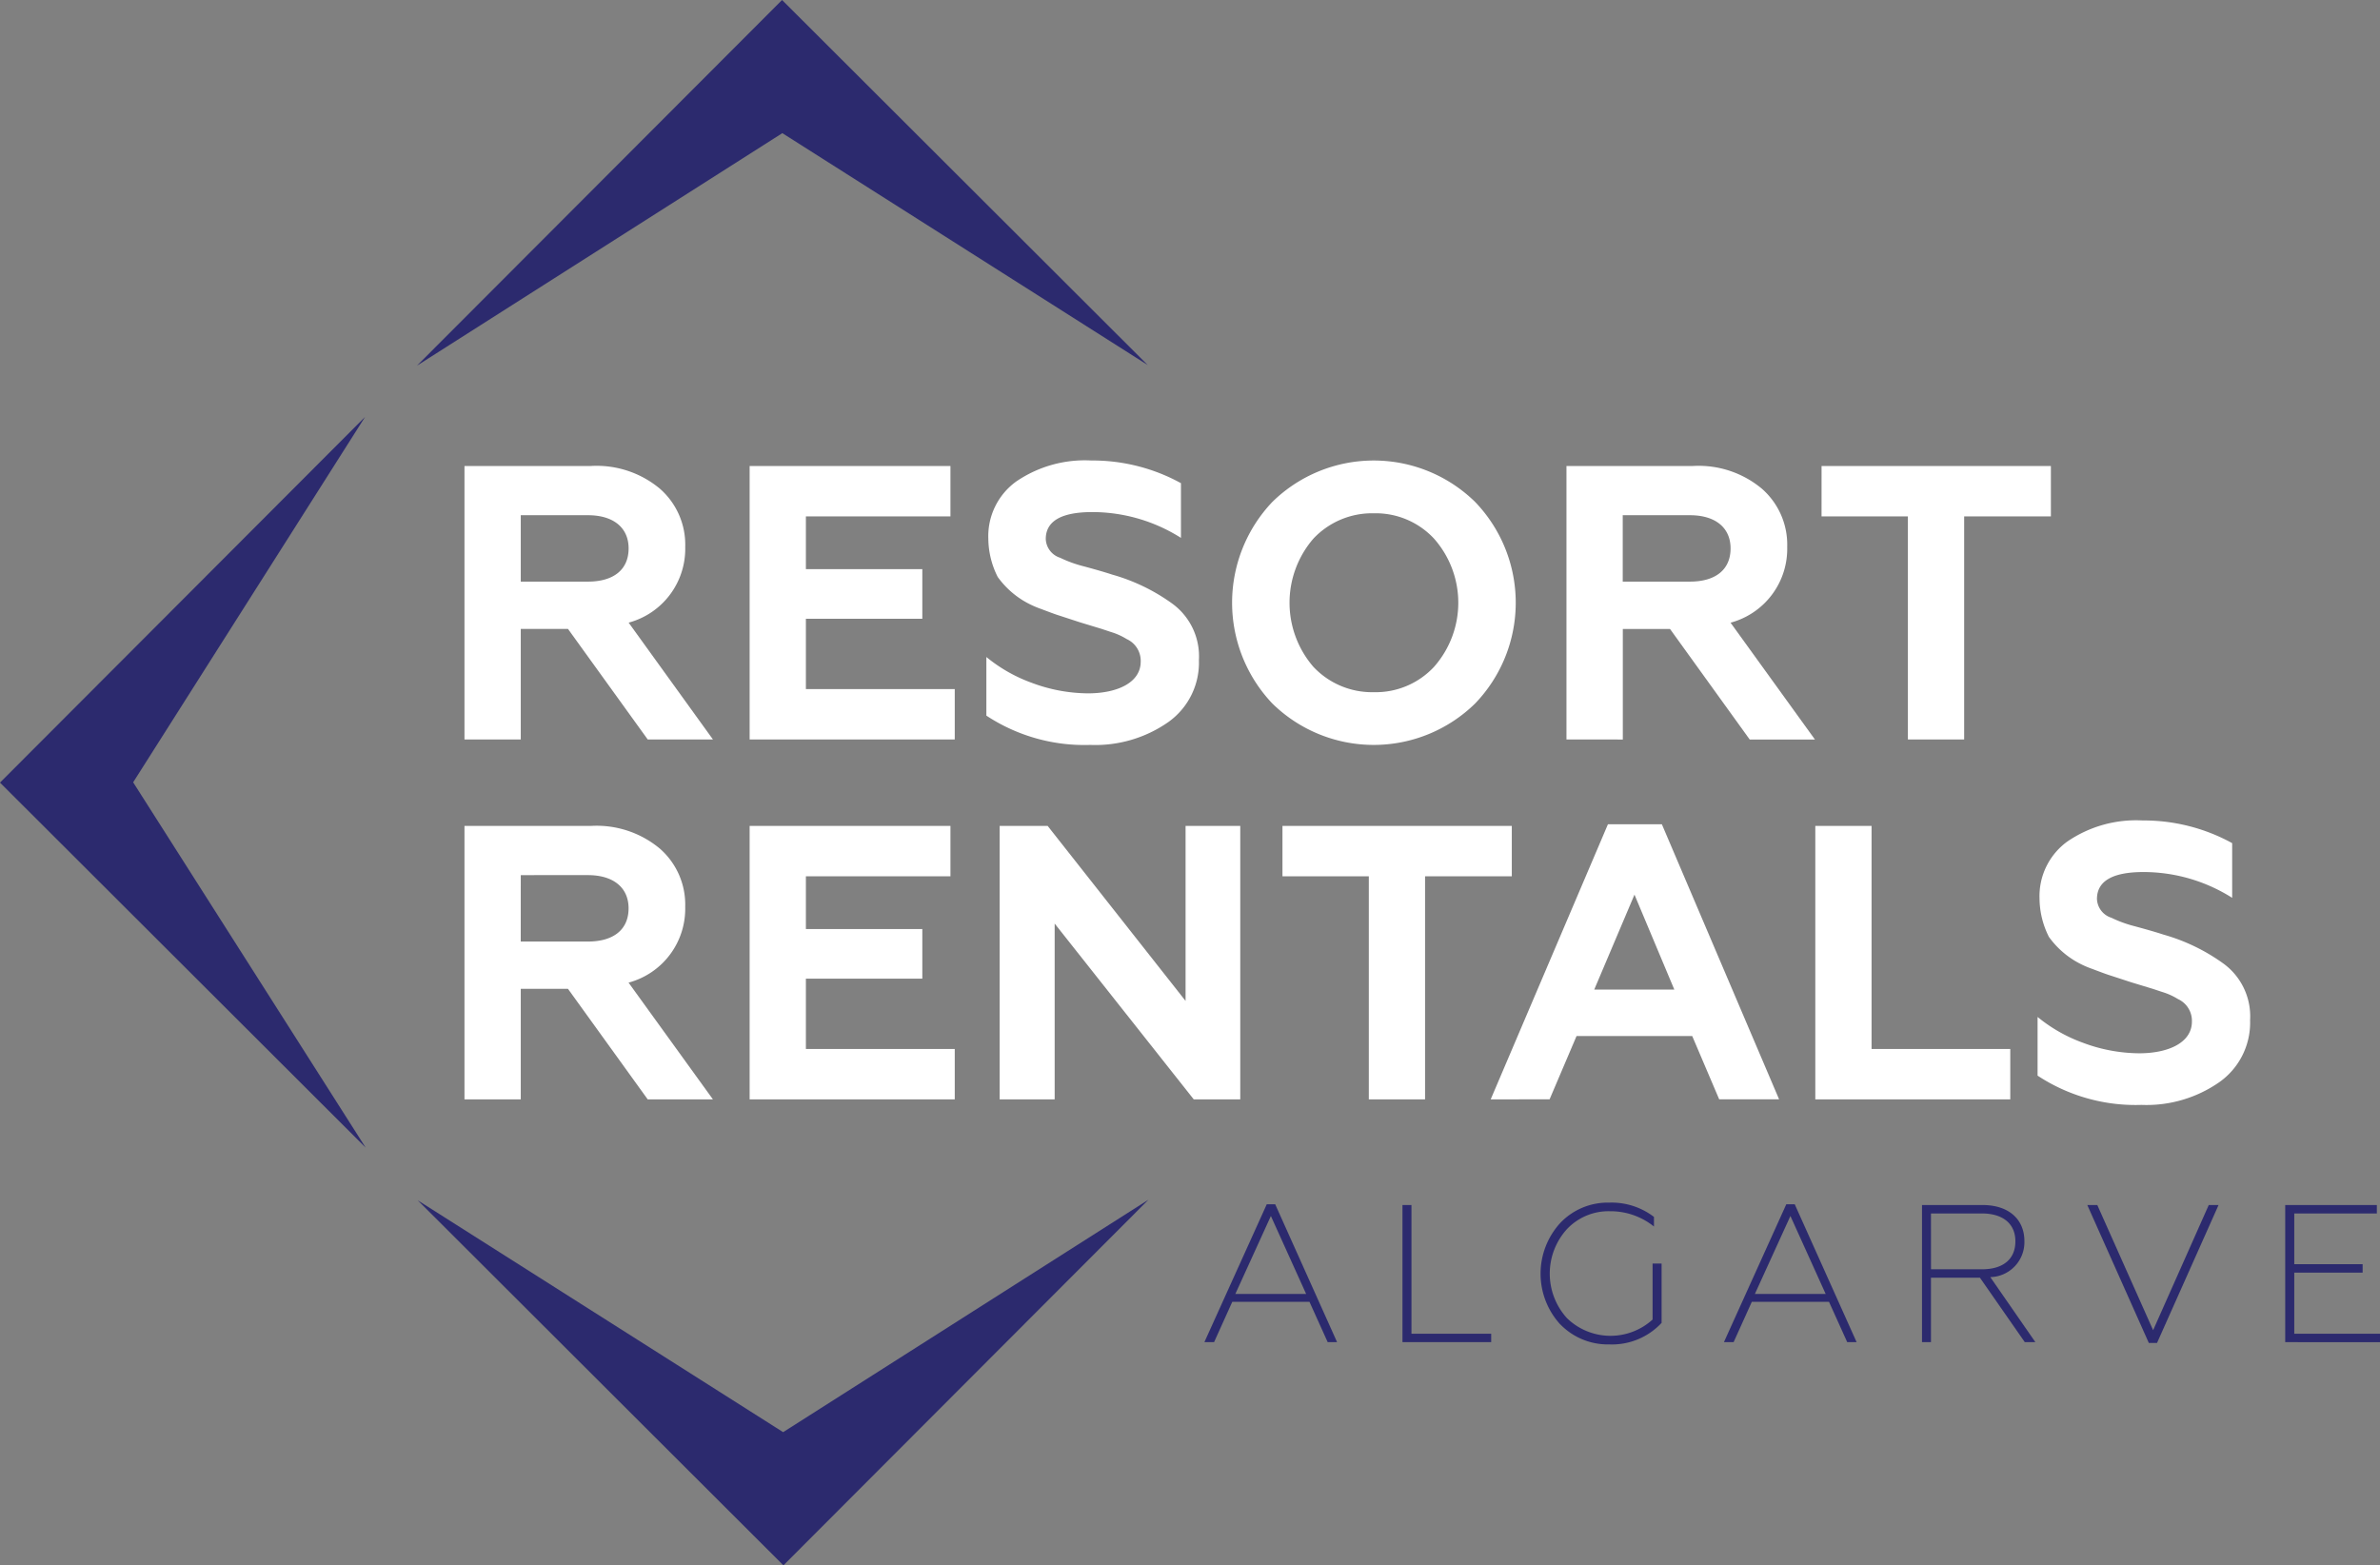 <svg xmlns="http://www.w3.org/2000/svg" xmlns:xlink="http://www.w3.org/1999/xlink" id="Group_437" data-name="Group 437" width="141.2" height="92.875" viewBox="0 0 141.2 92.875"><rect x="0" y="0" width="141.2" height="92.875" fill="#808080" stroke="none"/><defs><clipPath id="clip-path"><rect id="Rectangle_46" data-name="Rectangle 46" width="141.2" height="92.875" fill="none"></rect></clipPath></defs><path id="Path_242" data-name="Path 242" d="M223.677,231.845l3.7-8.181h.5l3.672,8.181h-.558l-1.081-2.394h-4.578l-1.081,2.394Zm1.836-2.859h4.2l-2.092-4.625Z" transform="translate(-152.223 -152.214)" fill="#2c2a6e"></path><path id="Path_243" data-name="Path 243" d="M260.459,231.943v-8.135h.534v7.635h4.73v.5Z" transform="translate(-177.254 -152.312)" fill="#2c2a6e"></path><g id="Group_61" data-name="Group 61" transform="translate(0)"><g id="Group_60" data-name="Group 60" clip-path="url(#clip-path)"><path id="Path_244" data-name="Path 244" d="M287.283,230.6a4.461,4.461,0,0,1,0-6.031,3.892,3.892,0,0,1,2.905-1.2,4.137,4.137,0,0,1,2.649.848v.57a4.111,4.111,0,0,0-2.615-.907,3.394,3.394,0,0,0-2.545,1.058,3.929,3.929,0,0,0,0,5.287,3.709,3.709,0,0,0,5.078.081v-3.324h.535v3.521a4.015,4.015,0,0,1-3.1,1.278,3.926,3.926,0,0,1-2.905-1.185" transform="translate(-194.711 -152.016)" fill="#2c2a6e"></path><path id="Path_245" data-name="Path 245" d="M320.164,231.845l3.7-8.181h.5l3.672,8.181h-.558l-1.081-2.394h-4.578l-1.081,2.394ZM322,228.986h4.2l-2.092-4.625Z" transform="translate(-217.887 -152.214)" fill="#2c2a6e"></path><path id="Path_246" data-name="Path 246" d="M356.947,231.944v-8.135h3.6c1.546,0,2.475.848,2.475,2.138A2.073,2.073,0,0,1,361,228.086l2.673,3.858h-.628l-2.661-3.823h-2.905v3.823Zm.534-4.323H360.5c1.255,0,1.987-.593,1.987-1.662,0-1.034-.732-1.65-1.987-1.65h-3.021Z" transform="translate(-242.919 -152.313)" fill="#2c2a6e"></path><path id="Path_247" data-name="Path 247" d="M391.3,231.99l-3.649-8.181h.593l3.312,7.426,3.3-7.426h.581l-3.649,8.181Z" transform="translate(-263.816 -152.313)" fill="#2c2a6e"></path><path id="Path_248" data-name="Path 248" d="M424.4,231.943v-8.135h5.438v.5h-4.9v3.01h4.056v.5h-4.056v3.626h5.09v.5Z" transform="translate(-288.824 -152.312)" fill="#2c2a6e"></path><path id="Path_249" data-name="Path 249" d="M86.26,102.77V86.545h7.51A5.852,5.852,0,0,1,97.85,87.89a4.409,4.409,0,0,1,1.507,3.453A4.539,4.539,0,0,1,96,95.84L101,102.77H97.131L92.4,96.211H89.6v6.559ZM89.6,93.406h3.987c1.507,0,2.411-.7,2.411-1.97,0-1.228-.9-1.97-2.411-1.97H89.6Z" transform="translate(-58.704 -58.898)" fill="#fff"></path><path id="Path_250" data-name="Path 250" d="M139.22,102.771V86.546h11.914v2.99h-8.576v3.129h6.907v2.944h-6.907v4.172h8.831v2.99Z" transform="translate(-94.746 -58.898)" fill="#fff"></path><path id="Path_251" data-name="Path 251" d="M183.185,100.665V97.188a9.131,9.131,0,0,0,2.689,1.53,9.642,9.642,0,0,0,3.338.626c1.762,0,3.129-.649,3.129-1.877a1.417,1.417,0,0,0-.834-1.345,3.9,3.9,0,0,0-.927-.417l-.556-.185-1.3-.395-1.205-.394c-.232-.07-.6-.209-1.089-.394a5.655,5.655,0,0,1-1.043-.487,5.187,5.187,0,0,1-1.53-1.414,5.112,5.112,0,0,1-.556-2.271,4,4,0,0,1,1.646-3.384,7.217,7.217,0,0,1,4.474-1.252,10.884,10.884,0,0,1,5.308,1.345v3.245a9.839,9.839,0,0,0-5.262-1.53c-1.831,0-2.758.533-2.758,1.6a1.22,1.22,0,0,0,.858,1.113,7.252,7.252,0,0,0,1.321.486c.441.116,1.275.348,1.761.51a11.323,11.323,0,0,1,3.523,1.692,3.869,3.869,0,0,1,1.623,3.384,4.323,4.323,0,0,1-1.831,3.685,7.552,7.552,0,0,1-4.613,1.345,10.564,10.564,0,0,1-6.166-1.738" transform="translate(-124.666 -58.207)" fill="#fff"></path><path id="Path_252" data-name="Path 252" d="M231.207,87.987a8.591,8.591,0,0,1,12.03,0,8.623,8.623,0,0,1,0,11.96,8.592,8.592,0,0,1-12.03,0,8.683,8.683,0,0,1,0-11.96m6.026,11.288a4.725,4.725,0,0,0,3.57-1.507,5.746,5.746,0,0,0,0-7.6,4.725,4.725,0,0,0-3.57-1.507,4.776,4.776,0,0,0-3.593,1.507,5.817,5.817,0,0,0,0,7.6,4.776,4.776,0,0,0,3.593,1.507" transform="translate(-155.722 -58.207)" fill="#fff"></path><path id="Path_253" data-name="Path 253" d="M290.919,102.77V86.545h7.51a5.852,5.852,0,0,1,4.079,1.345,4.409,4.409,0,0,1,1.507,3.453,4.539,4.539,0,0,1-3.361,4.5l5.006,6.931H301.79l-4.728-6.559h-2.8v6.559Zm3.338-9.364h3.987c1.507,0,2.411-.7,2.411-1.97,0-1.228-.9-1.97-2.411-1.97h-3.987Z" transform="translate(-197.984 -58.898)" fill="#fff"></path><path id="Path_254" data-name="Path 254" d="M338.294,86.545H351.9v2.99h-5.146v13.235h-3.338V89.535h-5.123Z" transform="translate(-230.225 -58.898)" fill="#fff"></path><path id="Path_255" data-name="Path 255" d="M86.26,169.619V153.394h7.51a5.852,5.852,0,0,1,4.079,1.345,4.409,4.409,0,0,1,1.507,3.453,4.539,4.539,0,0,1-3.361,4.5L101,169.619H97.131L92.4,163.06H89.6v6.559Zm3.338-9.364h3.987c1.507,0,2.411-.7,2.411-1.971,0-1.228-.9-1.97-2.411-1.97H89.6Z" transform="translate(-58.704 -104.392)" fill="#fff"></path><path id="Path_256" data-name="Path 256" d="M139.22,169.62V153.394h11.914v2.99h-8.576v3.129h6.907v2.944h-6.907v4.172h8.831v2.99Z" transform="translate(-94.746 -104.392)" fill="#fff"></path><path id="Path_257" data-name="Path 257" d="M185.652,169.62V153.394H188.5l8.182,10.384V153.394h3.245V169.62h-2.759l-8.252-10.431V169.62Z" transform="translate(-126.345 -104.392)" fill="#fff"></path><path id="Path_258" data-name="Path 258" d="M238.177,153.394h13.606v2.99h-5.146v13.235H243.3V156.384h-5.123Z" transform="translate(-162.091 -104.392)" fill="#fff"></path><path id="Path_259" data-name="Path 259" d="M276.844,169.422,283.8,153.1H287l6.954,16.318H290.4l-1.6-3.755h-6.861l-1.6,3.755Zm6.143-6.513h4.752l-2.364-5.633Z" transform="translate(-188.405 -104.195)" fill="#fff"></path><path id="Path_260" data-name="Path 260" d="M337.133,169.62V153.394h3.338V166.63H348.7v2.99Z" transform="translate(-229.435 -104.392)" fill="#fff"></path><path id="Path_261" data-name="Path 261" d="M378.412,167.514v-3.477a9.124,9.124,0,0,0,2.689,1.53,9.64,9.64,0,0,0,3.338.626c1.762,0,3.129-.649,3.129-1.877a1.417,1.417,0,0,0-.834-1.344,3.892,3.892,0,0,0-.927-.417l-.556-.185-1.3-.395-1.205-.394c-.232-.07-.6-.209-1.089-.394a5.659,5.659,0,0,1-1.043-.487,5.186,5.186,0,0,1-1.53-1.414,5.111,5.111,0,0,1-.556-2.271,4,4,0,0,1,1.646-3.384,7.219,7.219,0,0,1,4.474-1.252,10.881,10.881,0,0,1,5.308,1.345v3.245a9.839,9.839,0,0,0-5.262-1.53c-1.831,0-2.759.533-2.759,1.6a1.22,1.22,0,0,0,.858,1.113,7.228,7.228,0,0,0,1.321.487c.44.116,1.275.348,1.761.51a11.325,11.325,0,0,1,3.523,1.692,3.868,3.868,0,0,1,1.622,3.384,4.324,4.324,0,0,1-1.831,3.685,7.552,7.552,0,0,1-4.613,1.345,10.564,10.564,0,0,1-6.166-1.738" transform="translate(-257.527 -103.7)" fill="#fff"></path><path id="Path_262" data-name="Path 262" d="M21.657,77.438,0,99.133,21.694,120.79,7.9,99.115Z" transform="translate(0 -52.7)" fill="#2c2a6e"></path><path id="Path_263" data-name="Path 263" d="M120.792,21.657,99.1,0,77.44,21.694,99.116,7.9Z" transform="translate(-52.702 0)" fill="#2c2a6e"></path><path id="Path_264" data-name="Path 264" d="M77.586,222.857l21.694,21.657,21.657-21.694L99.263,236.611Z" transform="translate(-52.801 -151.64)" fill="#2c2a6e"></path></g></g></svg>